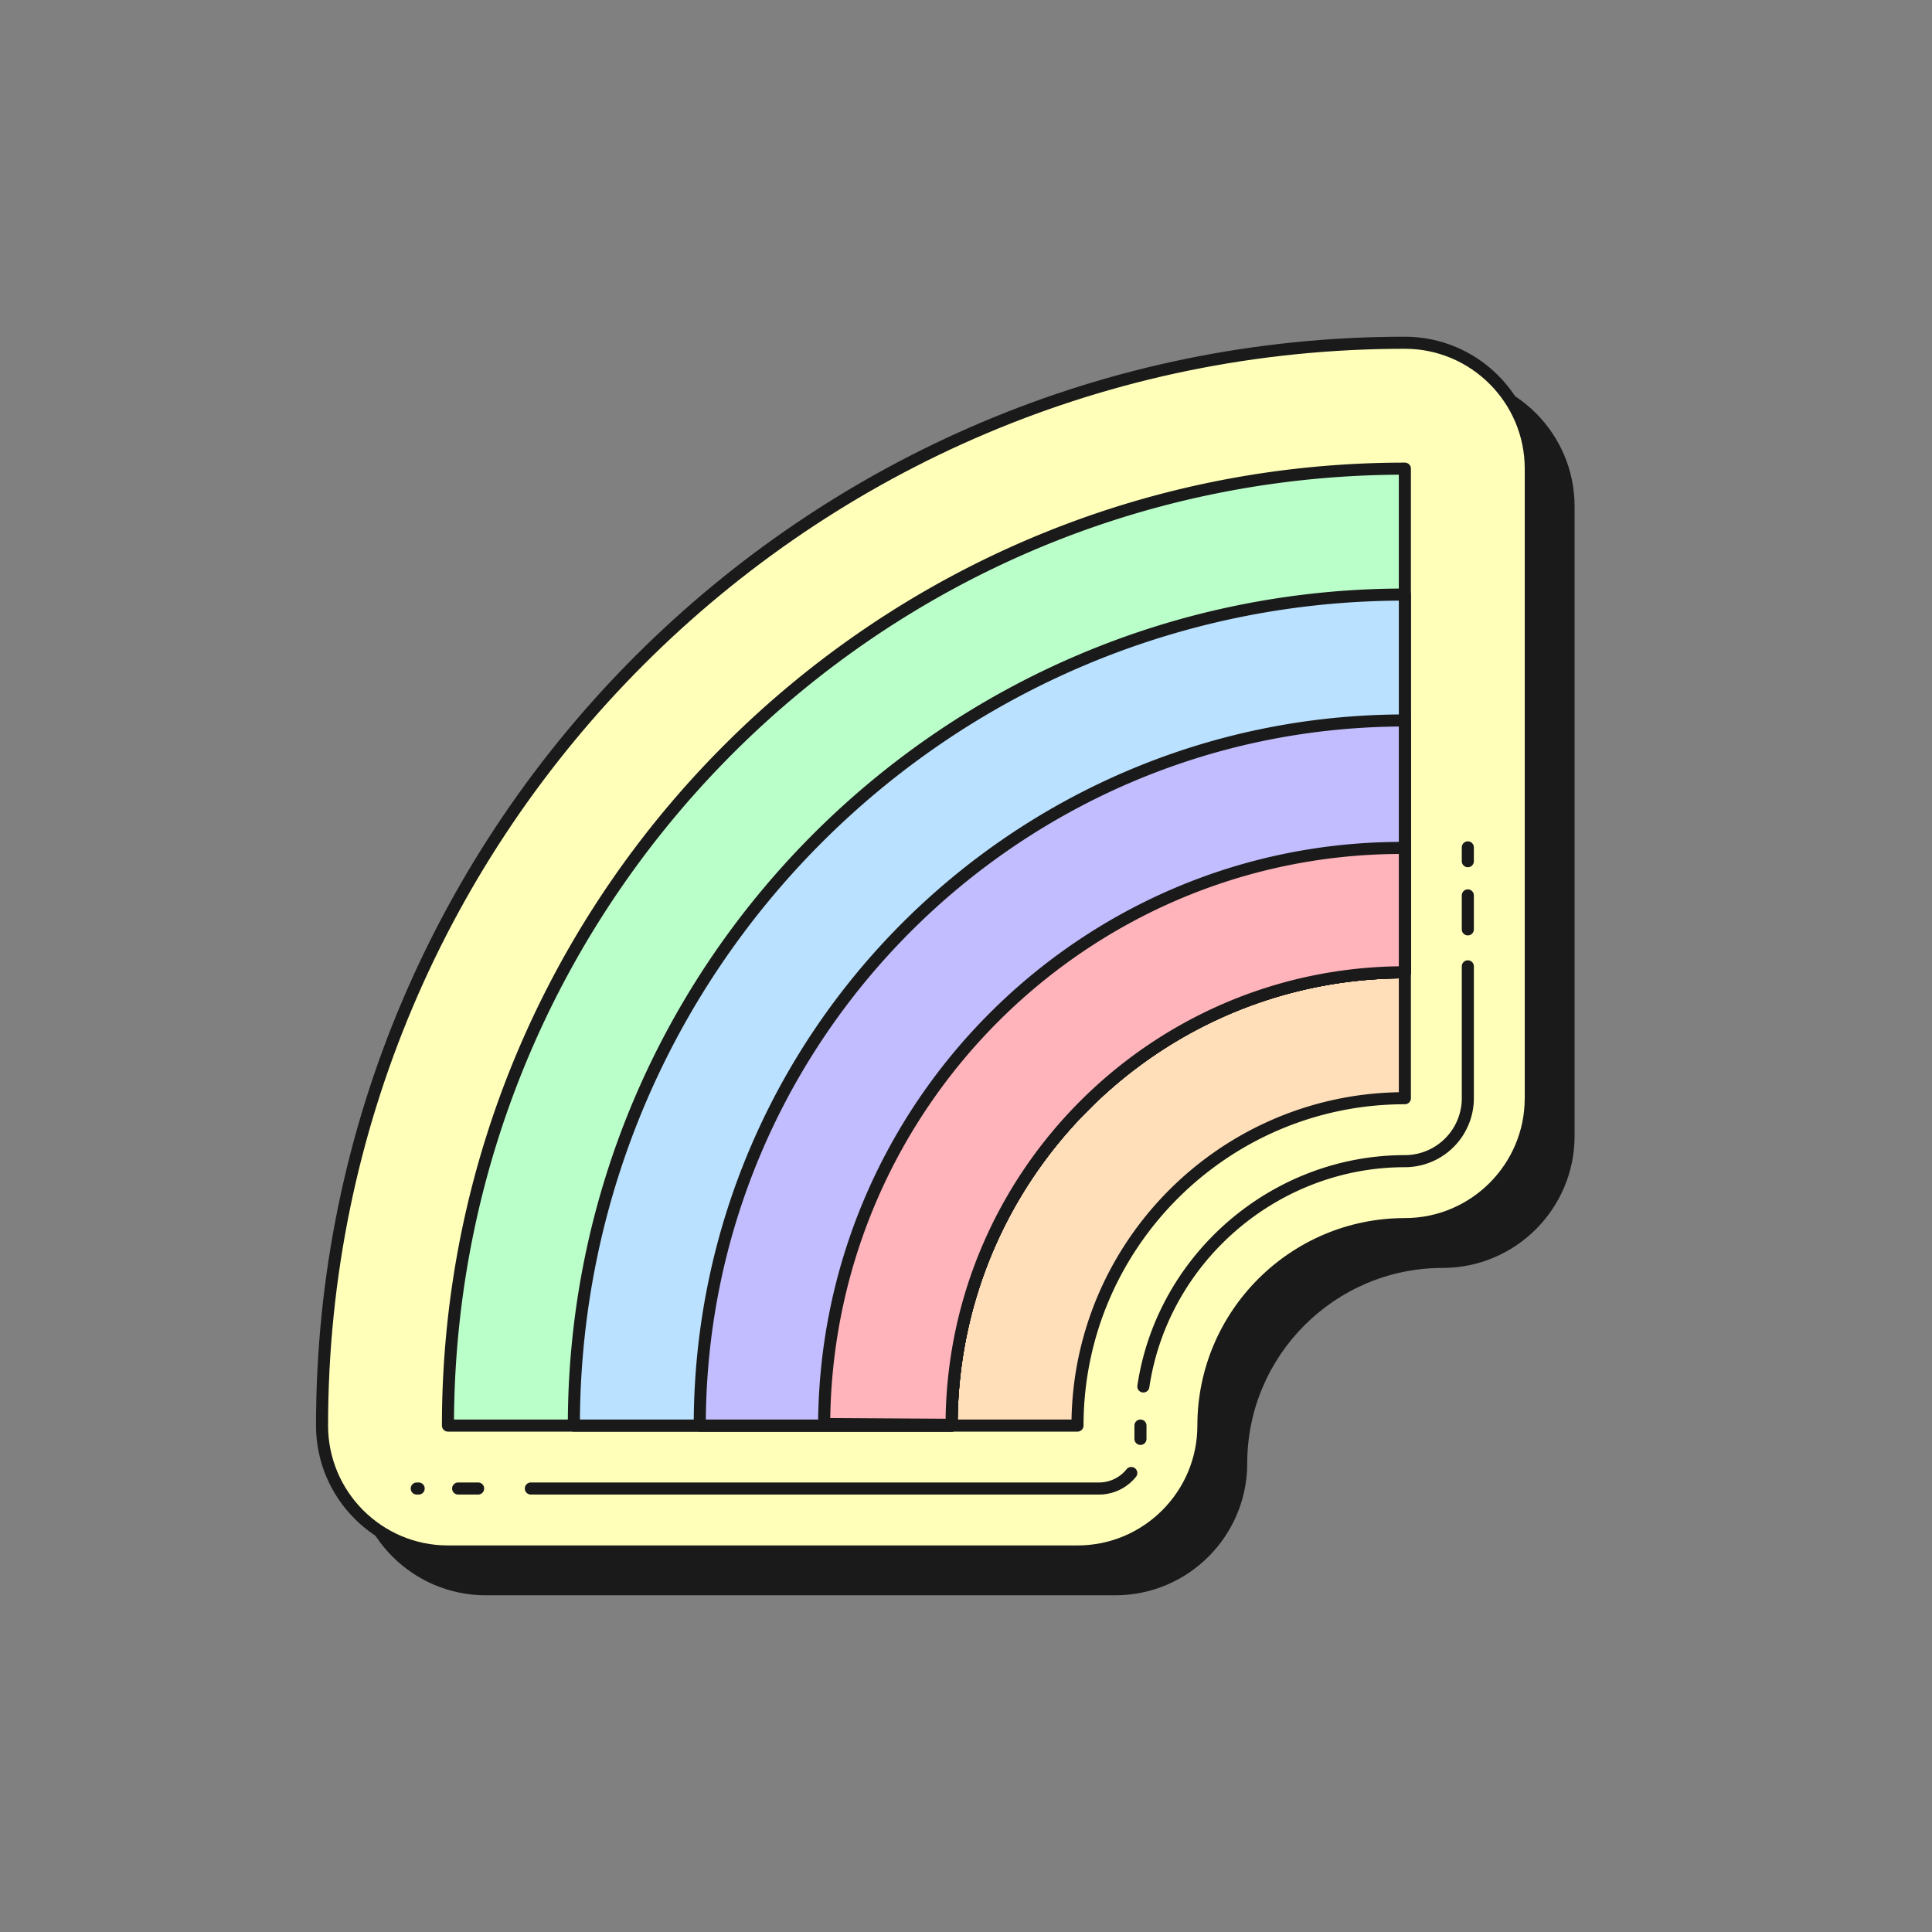 <?xml version="1.0" encoding="UTF-8"?>
<svg data-bbox="26.171 27.885 104.23 104.23" xmlns="http://www.w3.org/2000/svg" width="160" height="160" viewBox="0 0 160 160" data-type="color">
    <rect x="0" y="0" width="160" height="160" fill="#808080" stroke="none"/>
    <g>
        <path fill="#1A1A1A" d="M129.901 94.077V41.94c0-5.759-4.669-10.427-10.427-10.427-49.447 0-89.675 40.228-89.675 89.675 0 5.759 4.669 10.427 10.427 10.427h52.137c5.758 0 10.427-4.668 10.427-10.427 0-9.199 7.484-16.684 16.684-16.684 5.758 0 10.427-4.668 10.427-10.427z" data-color="1"/>
        <path fill="#1A1A1A" d="M92.362 132.115H40.226c-6.025 0-10.927-4.902-10.927-10.927 0-49.723 40.453-90.175 90.175-90.175 6.025 0 10.927 4.902 10.927 10.927v52.136c0 6.025-4.902 10.928-10.927 10.928-8.924 0-16.184 7.26-16.184 16.184 0 6.025-4.902 10.927-10.928 10.927zm27.112-100.102c-49.171 0-89.175 40.003-89.175 89.175 0 5.474 4.453 9.927 9.927 9.927h52.137c5.474 0 9.927-4.453 9.927-9.927 0-9.475 7.709-17.184 17.184-17.184 5.474 0 9.927-4.454 9.927-9.928V41.94c0-5.474-4.453-9.927-9.927-9.927z" data-color="1"/>
        <path fill="#FFFFBA" d="M37.098 128.487c-5.758 0-10.427-4.668-10.427-10.427 0-49.447 40.228-89.675 89.675-89.675 5.758 0 10.427 4.668 10.427 10.427v52.137c0 5.759-4.669 10.427-10.427 10.427-9.199 0-16.684 7.484-16.684 16.684 0 5.759-4.669 10.427-10.427 10.427H37.098z" data-color="2"/>
        <path fill="#1A1A1A" d="M89.234 128.987H37.098c-6.025 0-10.927-4.902-10.927-10.927 0-49.723 40.452-90.175 90.175-90.175 6.025 0 10.927 4.902 10.927 10.927v52.137c0 6.025-4.902 10.927-10.927 10.927-8.924 0-16.184 7.26-16.184 16.184 0 6.025-4.902 10.927-10.928 10.927zm27.111-100.102c-49.171 0-89.175 40.003-89.175 89.175 0 5.474 4.453 9.927 9.927 9.927h52.137c5.474 0 9.927-4.453 9.927-9.927 0-9.475 7.708-17.184 17.184-17.184 5.474 0 9.927-4.453 9.927-9.927V38.812c.001-5.474-4.453-9.927-9.927-9.927z" data-color="1"/>
        <path fill="#1A1A1A" d="M34.672 123.773h-.157a.5.5 0 010-1h.157a.5.5 0 010 1z" data-color="1"/>
        <path fill="#1A1A1A" d="M39.596 123.773h-1.654a.5.5 0 010-1h1.654a.5.5 0 010 1z" data-color="1"/>
        <path fill="#1A1A1A" d="M91.004 123.773H43.963a.5.5 0 010-1h47.041a2.93 2.93 0 002.306-1.114.501.501 0 01.784.622 3.928 3.928 0 01-3.09 1.492z" data-color="1"/>
        <path fill="#1A1A1A" d="M94.448 119.664a.5.5 0 01-.5-.5v-1.104a.5.5 0 011 0v1.104a.5.5 0 01-.5.5z" data-color="1"/>
        <path fill="#1A1A1A" d="M94.688 115.321a.5.5 0 01-.495-.573c1.62-10.88 11.143-19.085 22.153-19.085a4.72 4.72 0 004.714-4.714v-10.92a.5.5 0 011 0v10.92a5.72 5.72 0 01-5.714 5.714c-10.518 0-19.617 7.838-21.164 18.232a.5.5 0 01-.494.426z" data-color="1"/>
        <path fill="#1A1A1A" d="M121.559 77.466a.5.5 0 01-.5-.5v-2.812a.5.5 0 011 0v2.812c0 .277-.223.5-.5.5z" data-color="1"/>
        <path fill="#1A1A1A" d="M121.559 71.82a.5.5 0 01-.5-.5v-1.143a.5.5 0 011 0v1.143c0 .277-.223.5-.5.5z" data-color="1"/>
        <path fill="#FFDFBA" d="M78.807 118.06h10.427c0-14.949 12.161-27.111 27.111-27.111V80.521c-20.699 0-37.538 16.84-37.538 37.539z" data-color="3"/>
        <path fill="#1A1A1A" d="M89.234 118.56H78.807a.5.5 0 01-.5-.5c0-20.974 17.064-38.038 38.038-38.038a.5.5 0 01.5.5v10.427a.5.5 0 01-.5.5c-14.673 0-26.611 11.938-26.611 26.611a.5.5 0 01-.5.5zm-9.923-1h9.428c.265-14.828 12.278-26.841 27.106-27.106v-9.428c-20.027.266-36.268 16.507-36.534 36.534z" data-color="1"/>
        <path fill="#BAFFC9" d="M37.098 118.06h41.709c0-10.048 3.976-19.179 10.427-25.923l1.188-1.188c6.744-6.452 15.875-10.427 25.923-10.427v-41.71c-43.697 0-79.247 35.55-79.247 79.248z" data-color="4"/>
        <path fill="#1A1A1A" d="M78.807 118.56H37.098a.5.5 0 01-.5-.5c0-43.973 35.774-79.748 79.748-79.748a.5.5 0 01.5.5v41.709a.5.5 0 01-.5.5c-9.558 0-18.642 3.654-25.578 10.289l-1.18 1.18c-6.627 6.928-10.281 16.011-10.281 25.569a.5.5 0 01-.5.501zm-41.208-1H78.31c.125-9.634 3.865-18.767 10.562-25.769l1.195-1.196c7.01-6.706 16.144-10.445 25.777-10.57V39.313c-43.024.27-77.976 35.221-78.245 78.247z" data-color="1"/>
        <path fill="#BAE1FF" d="M47.525 118.06h31.282c0-10.048 3.976-19.179 10.427-25.923l1.066-1.072c6.756-6.52 15.937-10.543 26.045-10.543V49.239c-37.947 0-68.82 30.873-68.82 68.821z" data-color="5"/>
        <path fill="#1A1A1A" d="M78.807 118.56H47.525a.5.5 0 01-.5-.5c0-38.223 31.097-69.32 69.32-69.32a.5.5 0 01.5.5v31.282a.5.5 0 01-.5.5c-9.621 0-18.747 3.695-25.698 10.403l-1.059 1.064c-6.628 6.929-10.282 16.012-10.282 25.57a.498.498 0 01-.499.501zm-30.78-1h30.284c.125-9.634 3.865-18.767 10.562-25.769l1.073-1.079c7.024-6.78 16.203-10.562 25.899-10.688V49.741c-37.274.27-67.548 30.545-67.818 67.819z" data-color="1"/>
        <path fill="#C2BDFF" d="M57.952 118.06h20.855c0-10.048 3.976-19.179 10.427-25.923l1.188-1.188c6.744-6.452 15.875-10.427 25.923-10.427V59.667c-32.198 0-58.393 26.195-58.393 58.393z" data-color="6"/>
        <path fill="#1A1A1A" d="M78.807 118.56H57.952a.5.5 0 01-.5-.5c0-32.474 26.419-58.893 58.893-58.893a.5.5 0 01.5.5v20.855a.5.5 0 01-.5.5c-9.558 0-18.642 3.654-25.578 10.289l-1.18 1.18c-6.627 6.928-10.281 16.011-10.281 25.569a.498.498 0 01-.499.5zm-20.353-1H78.31c.125-9.634 3.865-18.767 10.562-25.769l1.195-1.196c7.01-6.706 16.144-10.445 25.777-10.57V60.168c-31.524.27-57.12 25.867-57.39 57.392z" data-color="1"/>
        <path fill="#FFB3BA" d="M68.253 117.932l10.556.064c.034-20.67 16.859-37.475 37.537-37.475v-10.3c-26.448-.14-47.953 21.264-48.093 47.711z" data-color="7"/>
        <path fill="#1A1A1A" d="M78.809 118.497h-.003l-10.556-.064a.5.5 0 01-.497-.502c.141-26.635 21.802-48.209 48.336-48.209h.258a.5.5 0 01.498.5v10.3a.5.5 0 01-.5.5c-20.388 0-37.003 16.587-37.037 36.976a.497.497 0 01-.499.499zm-10.051-1.061l9.554.058c.301-20.542 16.991-37.202 37.533-37.469v-9.304c-25.711.131-46.685 20.938-47.087 46.715z" data-color="1"/>
    </g>
</svg>
